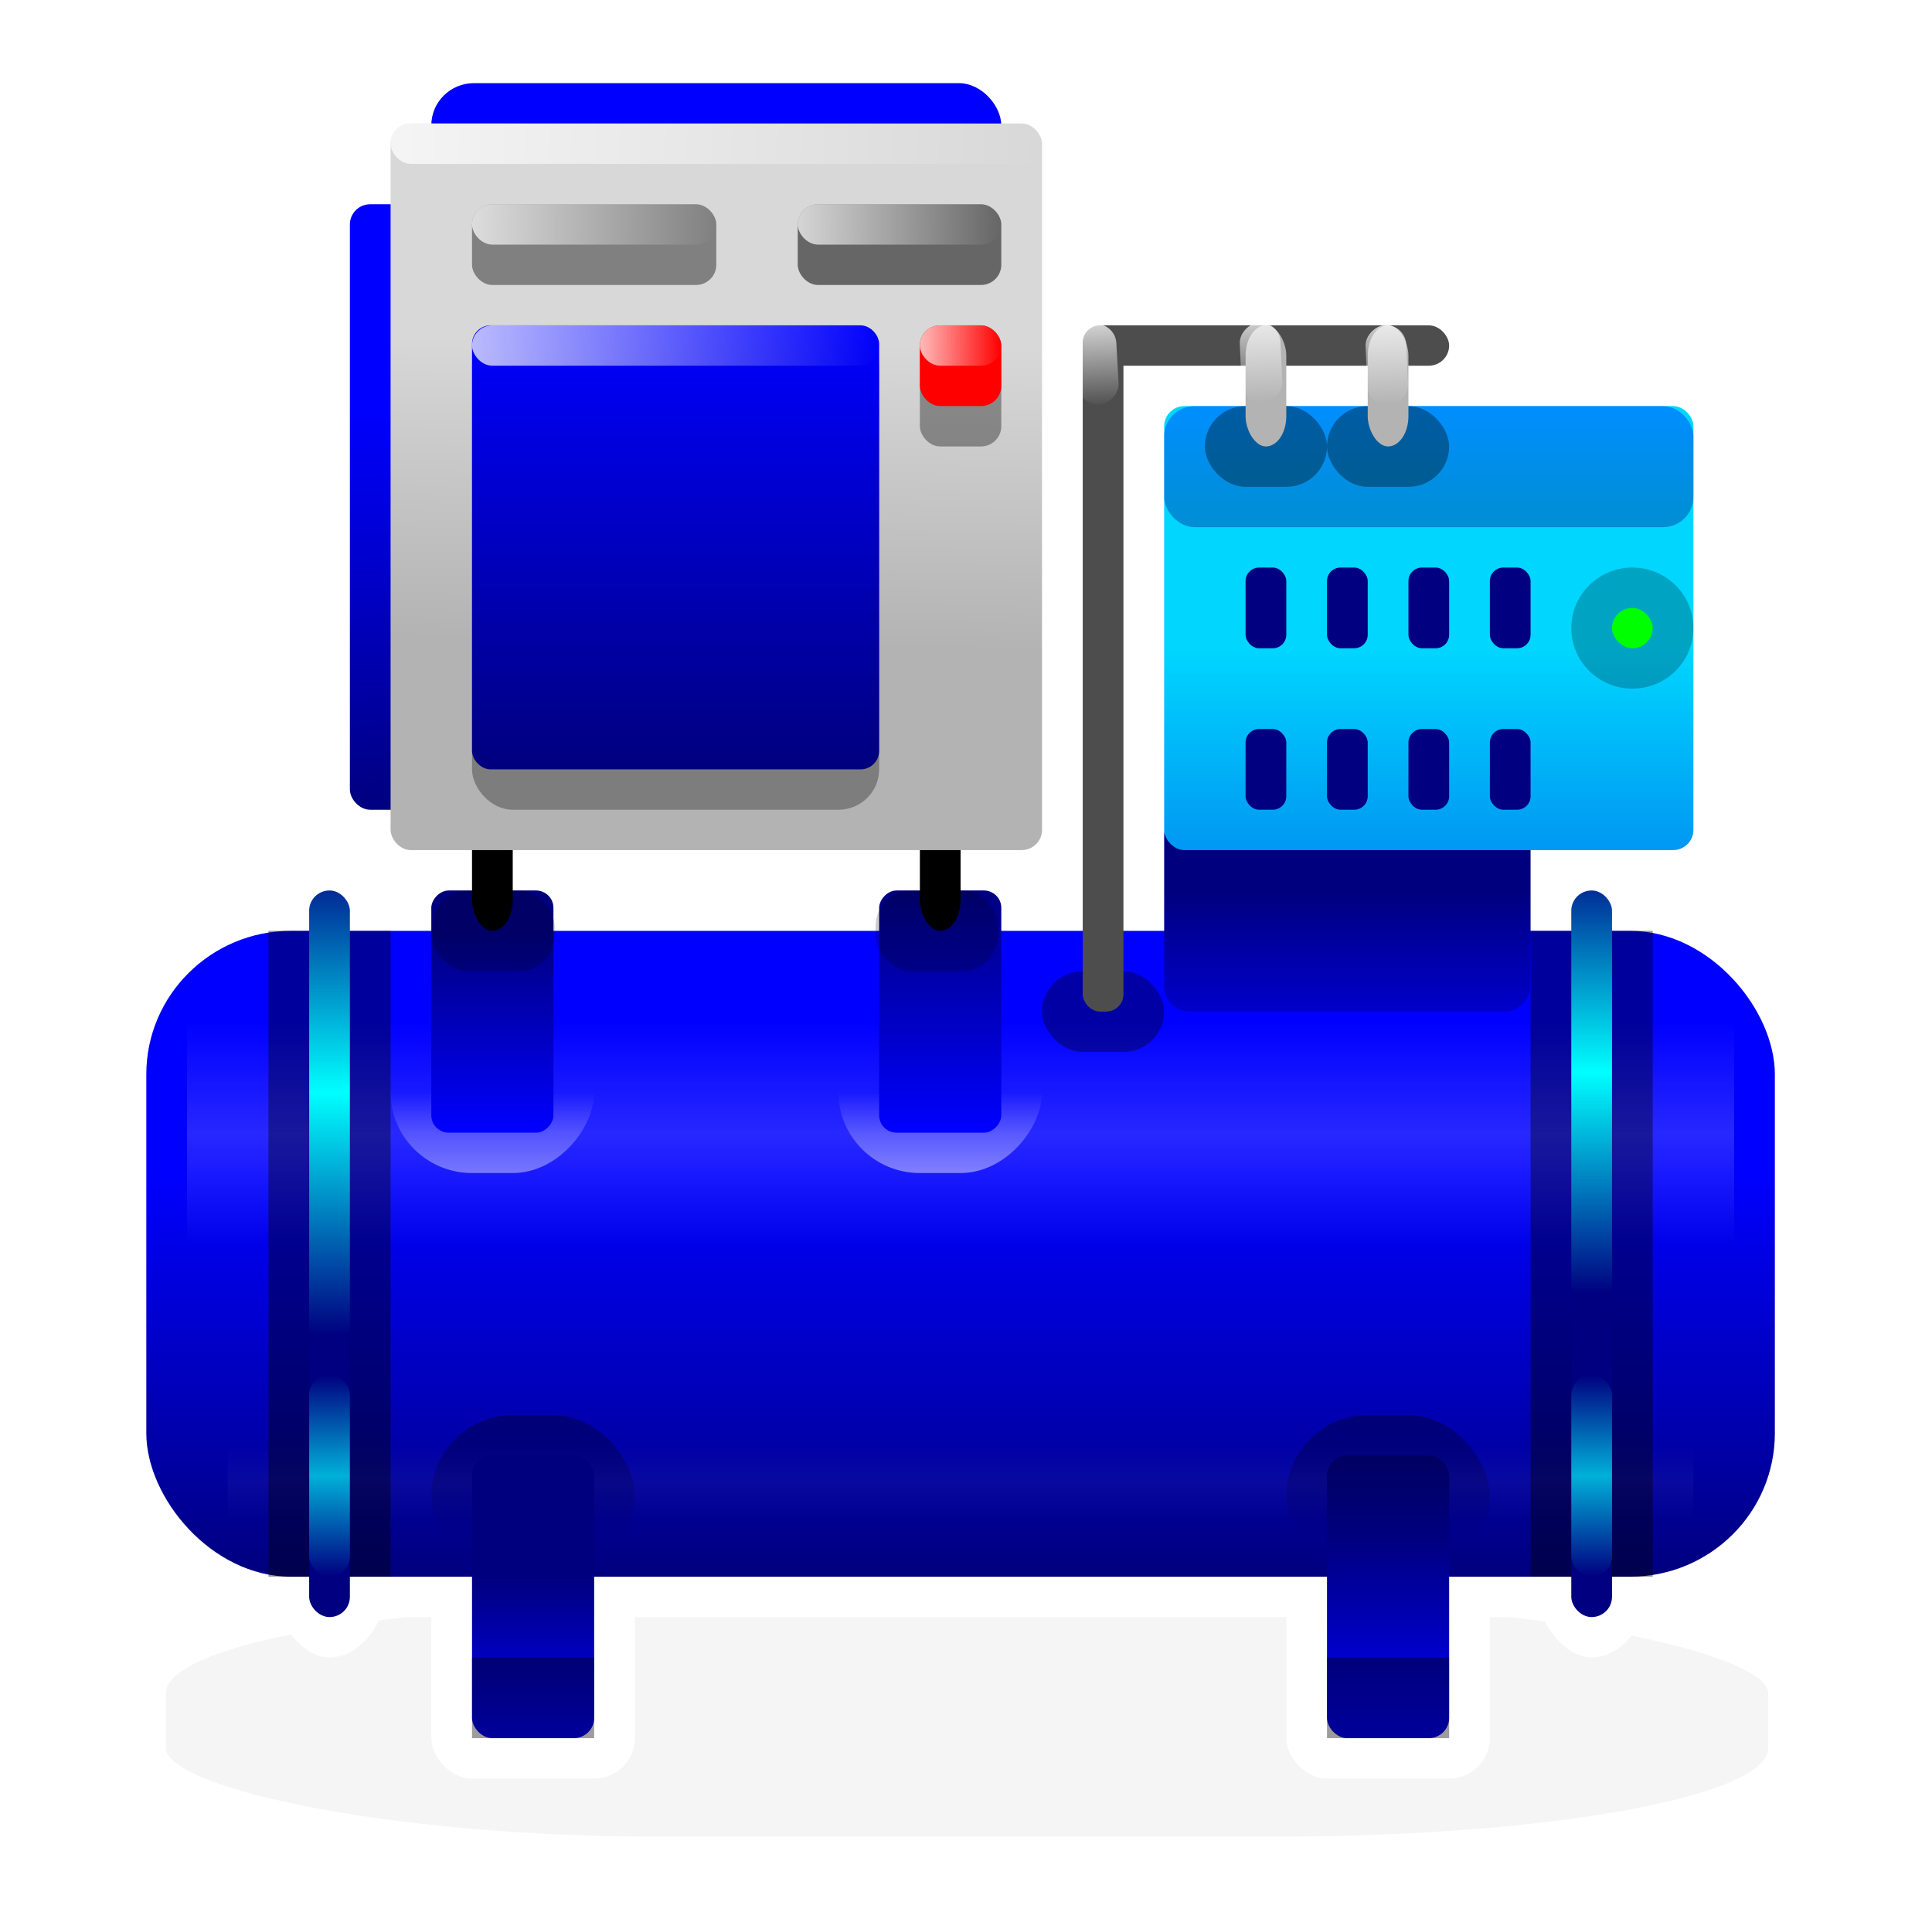 <?xml version="1.0" encoding="UTF-8" standalone="no"?>
<!-- Created with Inkscape (http://www.inkscape.org/) -->
<svg
    xmlns:inkscape="http://www.inkscape.org/namespaces/inkscape"
    xmlns:rdf="http://www.w3.org/1999/02/22-rdf-syntax-ns#"
    xmlns="http://www.w3.org/2000/svg"
    xmlns:sodipodi="http://sodipodi.sourceforge.net/DTD/sodipodi-0.dtd"
    xmlns:cc="http://creativecommons.org/ns#"
    xmlns:xlink="http://www.w3.org/1999/xlink"
    xmlns:dc="http://purl.org/dc/elements/1.1/"
    id="svg2"
    viewBox="0 0 236.46 235.72"
    sodipodi:docname="_svgclean2.svg"
    version="1.1"
    inkscape:version="0.48.3.1 r9886"
  >
  <defs
      id="defs4"
    >
    <filter
        id="filter5607"
        height="1.636"
        width="1.206"
        color-interpolation-filters="sRGB"
        y="-.318"
        x="-.103"
        inkscape:collect="always"
      >
      <feGaussianBlur
          id="feGaussianBlur5609"
          stdDeviation="1.987"
          inkscape:collect="always"
      />
    </filter
    >
    <filter
        id="filter4703"
        height="1.329"
        width="1.078"
        color-interpolation-filters="sRGB"
        y="-.164"
        x="-.039"
        inkscape:collect="always"
      >
      <feGaussianBlur
          id="feGaussianBlur4705"
          stdDeviation="0.616"
          inkscape:collect="always"
      />
    </filter
    >
    <filter
        id="filter4687"
        height="1.993"
        width="1.083"
        color-interpolation-filters="sRGB"
        y="-.497"
        x="-.041"
        inkscape:collect="always"
      >
      <feGaussianBlur
          id="feGaussianBlur4689"
          stdDeviation="0.621"
          inkscape:collect="always"
      />
    </filter
    >
    <linearGradient
        id="linearGradient4607"
      >
      <stop
          id="stop4609"
          style="stop-color:#ffffff"
          offset="0"
      />
      <stop
          id="stop4611"
          style="stop-color:#ffffff;stop-opacity:0"
          offset="1"
      />
    </linearGradient
    >
    <linearGradient
        id="linearGradient4659"
      >
      <stop
          id="stop4661"
          style="stop-color:#ffffff;stop-opacity:0"
          offset="0"
      />
      <stop
          id="stop4665"
          style="stop-color:#ffffff"
          offset=".5"
      />
      <stop
          id="stop4663"
          style="stop-color:#ffffff;stop-opacity:0"
          offset="1"
      />
    </linearGradient
    >
    <linearGradient
        id="linearGradient4715"
      >
      <stop
          id="stop4717"
          style="stop-color:#000080"
          offset="0"
      />
      <stop
          id="stop4721"
          style="stop-color:#00ffff"
          offset=".5"
      />
      <stop
          id="stop4719"
          style="stop-color:#000080"
          offset="1"
      />
    </linearGradient
    >
    <linearGradient
        id="linearGradient4761"
      >
      <stop
          id="stop4763"
          style="stop-color:#0000ff"
          offset="0"
      />
      <stop
          id="stop4765"
          style="stop-color:#00007e"
          offset="1"
      />
    </linearGradient
    >
    <linearGradient
        id="linearGradient4823"
      >
      <stop
          id="stop4825"
          style="stop-color:#000000"
          offset="0"
      />
      <stop
          id="stop4827"
          style="stop-color:#000204;stop-opacity:0"
          offset="1"
      />
    </linearGradient
    >
    <linearGradient
        id="linearGradient3670"
        y2="7.5"
        xlink:href="#linearGradient4607"
        gradientUnits="userSpaceOnUse"
        x2="27"
        gradientTransform="matrix(.125 0 0 1 1015.3 -39.323)"
        y1="7"
        x1="11"
        inkscape:collect="always"
    />
    <linearGradient
        id="linearGradient3673"
        y2="7.5"
        xlink:href="#linearGradient4607"
        gradientUnits="userSpaceOnUse"
        x2="27"
        gradientTransform="matrix(.125 0 0 1 1015.5 -42.407)"
        y1="7"
        x1="11"
        inkscape:collect="always"
    />
    <linearGradient
        id="linearGradient3682"
        y2="7.5"
        xlink:href="#linearGradient4607"
        gradientUnits="userSpaceOnUse"
        x2="27"
        gradientTransform="matrix(.625 0 0 1 50.125 1007.4)"
        y1="7"
        x1="11"
        inkscape:collect="always"
    />
    <linearGradient
        id="linearGradient3685"
        y2="7.5"
        xlink:href="#linearGradient4607"
        gradientUnits="userSpaceOnUse"
        x2="27"
        gradientTransform="matrix(.125 0 0 1 66.625 1007.4)"
        y1="7"
        x1="11"
        inkscape:collect="always"
    />
    <linearGradient
        id="linearGradient3698"
        y2="7.5"
        xlink:href="#linearGradient4607"
        gradientUnits="userSpaceOnUse"
        x2="27"
        gradientTransform="matrix(.125 0 0 1 1015.5 -24.341)"
        y1="7"
        x1="11"
        inkscape:collect="always"
    />
    <linearGradient
        id="linearGradient3701"
        y2="7.5"
        xlink:href="#linearGradient4607"
        gradientUnits="userSpaceOnUse"
        x2="27"
        gradientTransform="matrix(.375 0 0 1 52.875 1004.4)"
        y1="7"
        x1="11"
        inkscape:collect="always"
    />
    <linearGradient
        id="linearGradient3704"
        y2="7.5"
        xlink:href="#linearGradient4607"
        gradientUnits="userSpaceOnUse"
        x2="27"
        gradientTransform="matrix(.312 0 0 1 61.562 1004.4)"
        y1="7"
        x1="11"
        inkscape:collect="always"
    />
    <linearGradient
        id="linearGradient3713"
        y2="7.5"
        xlink:href="#linearGradient4607"
        gradientUnits="userSpaceOnUse"
        x2="27"
        gradientTransform="translate(44 1002.4)"
        y1="7"
        x1="11"
        inkscape:collect="always"
    />
    <linearGradient
        id="linearGradient3716"
        y2="42"
        xlink:href="#linearGradient4823"
        gradientUnits="userSpaceOnUse"
        x2="15"
        gradientTransform="translate(65 1002.4)"
        y1="39"
        x1="15"
        inkscape:collect="always"
    />
    <linearGradient
        id="linearGradient3721"
        y2="43"
        xlink:href="#linearGradient4715"
        gradientUnits="userSpaceOnUse"
        x2="10"
        gradientTransform="translate(75 1002.4)"
        y1="38"
        x1="10"
        inkscape:collect="always"
    />
    <linearGradient
        id="linearGradient3724"
        y2="43"
        xlink:href="#linearGradient4715"
        gradientUnits="userSpaceOnUse"
        x2="10"
        gradientTransform="translate(44 1002.4)"
        y1="38"
        x1="10"
        inkscape:collect="always"
    />
    <linearGradient
        id="linearGradient3742"
        y2="16"
        xlink:href="#linearGradient4761"
        gradientUnits="userSpaceOnUse"
        x2="36"
        gradientTransform="matrix(1 0 0 1.5 44 995.36)"
        y1="14"
        x1="36"
        inkscape:collect="always"
    />
    <linearGradient
        id="linearGradient3746"
        y2="28"
        gradientUnits="userSpaceOnUse"
        x2="36"
        gradientTransform="translate(44 1002.4)"
        y1="20"
        x1="36"
        inkscape:collect="always"
      >
      <stop
          id="stop5649"
          style="stop-color:#00d6ff"
          offset="0"
      />
      <stop
          id="stop5651"
          style="stop-color:#0072ea"
          offset="1"
      />
    </linearGradient
    >
    <linearGradient
        id="linearGradient3753"
        y2="24"
        xlink:href="#linearGradient4761"
        gradientUnits="userSpaceOnUse"
        x2="18"
        gradientTransform="matrix(1 0 0 .917 44 1003.4)"
        y1="12"
        x1="18"
        inkscape:collect="always"
    />
    <linearGradient
        id="linearGradient3757"
        y2="12.376"
        gradientUnits="userSpaceOnUse"
        x2="18.426"
        gradientTransform="translate(44 1002.4)"
        y1="19.889"
        x1="18.248"
        inkscape:collect="always"
      >
      <stop
          id="stop4974"
          style="stop-color:#b3b3b3"
          offset="0"
      />
      <stop
          id="stop4976"
          style="stop-color:#d8d8d8"
          offset="1"
      />
    </linearGradient
    >
    <linearGradient
        id="linearGradient3761"
        y2="1027.4"
        xlink:href="#linearGradient4761"
        gradientUnits="userSpaceOnUse"
        x2="55"
        gradientTransform="matrix(2.061 0 0 1 -57.276 -1)"
        y1="1017.4"
        x1="54"
        inkscape:collect="always"
    />
    <linearGradient
        id="linearGradient3767"
        y2="-1029.4"
        xlink:href="#linearGradient4761"
        gradientUnits="userSpaceOnUse"
        x2="78"
        gradientTransform="translate(0,1)"
        y1="-1034.4"
        x1="78"
        inkscape:collect="always"
    />
    <linearGradient
        id="linearGradient3771"
        y2="-1029.4"
        xlink:href="#linearGradient4761"
        gradientUnits="userSpaceOnUse"
        x2="68"
        gradientTransform="translate(0,1)"
        y1="-1035.4"
        x1="68"
        inkscape:collect="always"
    />
    <linearGradient
        id="linearGradient3774"
        y2="-1030.4"
        xlink:href="#linearGradient4761"
        gradientUnits="userSpaceOnUse"
        x2="57"
        gradientTransform="translate(0,1)"
        y1="-1035.4"
        x1="57"
        inkscape:collect="always"
    />
    <linearGradient
        id="linearGradient3777"
        y2="1045.4"
        xlink:href="#linearGradient4761"
        gradientUnits="userSpaceOnUse"
        x2="80"
        gradientTransform="translate(0,-1)"
        y1="1050.4"
        x1="80"
        inkscape:collect="always"
    />
    <linearGradient
        id="linearGradient3780"
        y2="43"
        xlink:href="#linearGradient4761"
        gradientUnits="userSpaceOnUse"
        x2="15"
        gradientTransform="translate(44 1002.4)"
        y1="47"
        x1="15"
        inkscape:collect="always"
    />
    <linearGradient
        id="linearGradient3783"
        y2="42"
        xlink:href="#linearGradient4823"
        gradientUnits="userSpaceOnUse"
        x2="15"
        gradientTransform="translate(44 1002.4)"
        y1="39"
        x1="15"
        inkscape:collect="always"
    />
    <linearGradient
        id="linearGradient3786"
        y2="1039.4"
        xlink:href="#linearGradient4715"
        gradientUnits="userSpaceOnUse"
        x2="85"
        gradientTransform="translate(0,-1)"
        y1="1028.4"
        x1="85"
        inkscape:collect="always"
    />
    <linearGradient
        id="linearGradient3789"
        y2="37"
        xlink:href="#linearGradient4715"
        gradientUnits="userSpaceOnUse"
        x2="10"
        gradientTransform="translate(44 1002.4)"
        y1="25"
        x1="10"
        inkscape:collect="always"
    />
    <linearGradient
        id="linearGradient3792"
        y2="41"
        xlink:href="#linearGradient4607"
        gradientUnits="userSpaceOnUse"
        x2="15"
        gradientTransform="translate(43 -1074.4)"
        y1="39"
        x1="15"
        inkscape:collect="always"
    />
    <linearGradient
        id="linearGradient3795"
        y2="41"
        xlink:href="#linearGradient4607"
        gradientUnits="userSpaceOnUse"
        x2="15"
        gradientTransform="translate(54 -1074.4)"
        y1="39"
        x1="15"
        inkscape:collect="always"
    />
    <linearGradient
        id="linearGradient3800"
        y2="1037.6"
        xlink:href="#linearGradient4659"
        gradientUnits="userSpaceOnUse"
        x2="67"
        gradientTransform="matrix(.947 0 0 .5 3.632 525.18)"
        y1="1033.9"
        x1="67"
        inkscape:collect="always"
    />
    <linearGradient
        id="linearGradient3803"
        y2="1037.6"
        xlink:href="#linearGradient4659"
        gradientUnits="userSpaceOnUse"
        x2="67"
        gradientTransform="matrix(1 0 0 1.5 0 -519.18)"
        y1="1033.9"
        x1="67"
        inkscape:collect="always"
    />
    <linearGradient
        id="linearGradient3806"
        y2="1046.4"
        xlink:href="#linearGradient4761"
        gradientUnits="userSpaceOnUse"
        x2="67"
        gradientTransform="translate(0,-1)"
        y1="1036.4"
        x1="67"
        inkscape:collect="always"
    />
  </defs
  >
  <sodipodi:namedview
      id="base"
      bordercolor="#666666"
      inkscape:pageshadow="2"
      inkscape:window-y="0"
      fit-margin-left="20"
      pagecolor="#ffffff"
      fit-margin-top="20"
      inkscape:window-maximized="0"
      inkscape:zoom="1"
      inkscape:window-x="0"
      inkscape:window-height="645"
      showgrid="false"
      borderopacity="1.0"
      inkscape:current-layer="g4040"
      inkscape:cx="219.51298"
      inkscape:cy="-618.51061"
      fit-margin-right="20"
      fit-margin-bottom="20"
      inkscape:window-width="674"
      inkscape:pageopacity="0.0"
      inkscape:document-units="px"
  />
  <g
      id="layer1"
      inkscape:label="Layer 1"
      inkscape:groupmode="layer"
      transform="translate(-216.85 -412.12)"
    >
    <g
        id="g4040"
        transform="matrix(4.983 0 0 4.94 -9.41 -4559.2)"
      >
      <rect
          id="rect5589"
          ry="5.75"
          style="opacity:.202;filter:url(#filter5607);fill-rule:evenodd;fill:#000000"
          rx="14.212"
          transform="matrix(.851 0 0 .383 10.122 648.31)"
          height="15"
          width="46.25"
          y="1038.6"
          x="46.25"
      />
      <path
          id="rect5132"
          style="opacity:0"
          inkscape:connector-curvature="0"
          d="m57.094 1006.4c-1.022 0-1.94 0.542-2.438 1.344-0.765 0.416-1.346 1.174-1.562 2.094-0.665 0.4-1.094 1.2-1.094 2.1v14c0 0.346 0.061 0.669 0.188 0.969-0.276 0.202-0.529 0.438-0.719 0.75-2.575 0.7-4.469 3-4.469 5.8v8c0 2.792 1.894 5.106 4.469 5.781 0.451 0.742 1.181 1.219 2.031 1.219 0.564 0 1.082-0.234 1.5-0.594v1.594c0 1.108 0.892 2 2 2h3c1.108 0 2-0.892 2-2v-2h14v2c0 1.108 0.892 2 2 2h3c1.108 0 2-0.892 2-2v-1.625c0.417 0.389 0.937 0.625 1.5 0.625 0.794 0 1.48-0.47 1.938-1.188 2.624-0.641 4.562-2.985 4.562-5.812v-8c0-2.121-1.098-3.969-2.75-5.031 0.461-0.527 0.75-1.21 0.75-1.969v-9c0-1.662-1.338-3-3-3h-3c0-1.108-0.892-2-2-2h-8v-1.75c0-1.125-0.515-2.105-1.312-2.688-0.465-0.918-1.421-1.562-2.531-1.562h-12.062zm-0.156 20h6.062v1h-6.5c0.214-0.288 0.363-0.635 0.438-1z"
      />
      <rect
          id="rect5094"
          style="fill-rule:evenodd;fill:#ffffff"
          ry="5"
          height="18"
          width="42"
          y="1028.4"
          x="48"
      />
      <rect
          id="rect5096"
          style="fill-rule:evenodd;fill:#ffffff"
          ry="1"
          height="9"
          width="5"
          y="1041.4"
          x="56"
      />
      <rect
          id="rect5098"
          style="fill-rule:evenodd;fill:#ffffff"
          ry="1"
          height="9"
          width="5"
          y="1041.4"
          x="77"
      />
      <rect
          id="rect5100"
          style="fill-rule:evenodd;fill:#ffffff"
          ry="2.222"
          height="20"
          width="3"
          y="1027.4"
          x="52"
      />
      <rect
          id="rect5102"
          style="fill-rule:evenodd;fill:#ffffff"
          ry="2.222"
          height="20"
          width="3"
          y="1027.4"
          x="83"
      />
      <rect
          id="rect5104"
          style="fill-rule:evenodd;fill:#ffffff"
          ry="1.889"
          height="17"
          width="5"
          y="1010.4"
          x="53"
      />
      <rect
          id="rect5106"
          style="fill-rule:evenodd;fill:#ffffff"
          ry="2"
          height="4"
          width="16"
          y="1007.4"
          x="55"
      />
      <rect
          id="rect5108"
          style="fill-rule:evenodd;fill:#ffffff"
          ry="2"
          height="20"
          width="18"
          y="1008.4"
          x="54"
      />
      <rect
          id="rect5110"
          style="fill-rule:evenodd;fill:#ffffff"
          ry="1"
          height="3"
          width="11"
          y="1013.4"
          x="71"
      />
      <rect
          id="rect5112"
          style="fill-rule:evenodd;fill:#ffffff"
          ry="2"
          height="13"
          width="15"
          y="1015.4"
          x="73"
      />
      <rect
          id="rect5114"
          style="fill-rule:evenodd;fill:#ffffff"
          ry="2.154"
          height="14"
          width="3"
          y="1015.4"
          x="71"
      />
      <rect
          id="rect5116"
          style="fill-rule:evenodd;fill:#ffffff"
          transform="rotate(-90)"
          ry="1"
          height="32"
          width="3"
          y="54"
          x="-1029.4"
      />
      <rect
          id="rect3751"
          style="fill-rule:evenodd;fill:url(#linearGradient3806)"
          ry="3.555"
          height="16"
          width="40"
          y="1029.4"
          x="49"
      />
      <rect
          id="rect4625"
          style="opacity:.392;filter:url(#filter4703);fill-rule:evenodd;fill:url(#linearGradient3803)"
          ry="0"
          height="9"
          width="38"
          y="1029.4"
          x="50"
      />
      <rect
          id="rect4667"
          style="opacity:.19;filter:url(#filter4687);fill-rule:evenodd;fill:url(#linearGradient3800)"
          ry="0"
          height="3"
          width="36"
          y="1041.4"
          x="51"
      />
      <rect
          id="rect4801"
          style="opacity:.387;fill-rule:evenodd;fill:#000000"
          ry="0"
          height="16"
          width="3"
          y="1029.4"
          x="83"
      />
      <rect
          id="rect4799"
          style="opacity:.387;fill-rule:evenodd;fill:#000000"
          ry="0"
          height="16"
          width="3"
          y="1029.4"
          x="52"
      />
      <rect
          id="rect4621"
          ry="2"
          style="opacity:.452;fill-rule:evenodd;fill:url(#linearGradient3795)"
          transform="scale(1,-1)"
          height="4"
          width="5"
          y="-1035.4"
          x="66"
      />
      <rect
          id="rect4617"
          style="opacity:.407;fill-rule:evenodd;fill:url(#linearGradient3792)"
          transform="scale(1,-1)"
          ry="2"
          height="4"
          width="5"
          y="-1035.4"
          x="55"
      />
      <rect
          id="rect3753"
          style="fill-rule:evenodd;fill:url(#linearGradient3789)"
          ry=".5"
          height="18"
          width="1"
          y="1028.4"
          x="53"
      />
      <rect
          id="rect3755"
          style="fill-rule:evenodd;fill:url(#linearGradient3786)"
          ry=".5"
          height="18"
          width="1"
          y="1028.4"
          x="84"
      />
      <rect
          id="rect3757"
          style="opacity:.338;fill-rule:evenodd;fill:url(#linearGradient3783)"
          ry="2"
          height="4"
          width="5"
          y="1041.4"
          x="56"
      />
      <rect
          id="rect3759"
          style="fill-rule:evenodd;fill:url(#linearGradient3780)"
          ry=".5"
          height="7"
          width="3"
          y="1042.4"
          x="57"
      />
      <rect
          id="rect3763"
          style="fill-rule:evenodd;fill:url(#linearGradient3777)"
          ry=".5"
          height="7"
          width="3"
          y="1042.4"
          x="78"
      />
      <rect
          id="rect3767"
          style="fill-rule:evenodd;fill:url(#linearGradient3774)"
          transform="scale(1,-1)"
          ry=".429"
          height="6"
          width="3"
          y="-1034.4"
          x="56"
      />
      <rect
          id="rect3771"
          ry=".429"
          style="fill-rule:evenodd;fill:url(#linearGradient3771)"
          transform="scale(1,-1)"
          height="6"
          width="3"
          y="-1034.4"
          x="67"
      />
      <rect
          id="rect4895"
          style="opacity:.354;fill-rule:evenodd;fill:#000000"
          ry="1"
          height="2"
          width="3"
          y="1030.4"
          x="71"
      />
      <rect
          id="rect3773"
          ry=".625"
          style="fill-rule:evenodd;fill:url(#linearGradient3767)"
          transform="scale(1,-1)"
          height="5"
          width="9"
          y="-1031.4"
          x="74"
      />
      <rect
          id="rect3775"
          style="fill-rule:evenodd;fill:#000000"
          ry=".75"
          height="3"
          width="1"
          y="1026.4"
          x="57"
      />
      <rect
          id="rect4962"
          style="opacity:.194;fill-rule:evenodd;fill:#000000"
          ry=".884"
          height="2"
          width="3"
          y="1028.4"
          x="66.912"
      />
      <rect
          id="rect3777"
          style="fill-rule:evenodd;fill:#000000"
          ry=".75"
          height="3"
          width="1"
          y="1026.4"
          x="68"
      />
      <rect
          id="rect3781"
          style="fill-rule:evenodd;fill:url(#linearGradient3761)"
          ry=".5"
          height="15"
          width="2.061"
          y="1011.4"
          x="54"
      />
      <rect
          id="rect3783"
          style="fill-rule:evenodd;fill:#0000ff"
          ry="1.046"
          height="2.768"
          width="14"
          y="1008.4"
          x="56"
      />
      <rect
          id="rect3779"
          style="fill-rule:evenodd;fill:url(#linearGradient3757)"
          ry=".5"
          height="18"
          width="16"
          y="1009.4"
          x="55"
      />
      <rect
          id="rect4881"
          style="opacity:.304;fill-rule:evenodd;fill:#000000"
          ry="1"
          height="12"
          width="10"
          y="1014.4"
          x="57"
      />
      <rect
          id="rect3785"
          style="fill-rule:evenodd;fill:url(#linearGradient3753)"
          ry=".458"
          height="11"
          width="10"
          y="1014.4"
          x="57"
      />
      <rect
          id="rect3787"
          style="fill-rule:evenodd;fill:#808080"
          ry=".5"
          height="2"
          width="6"
          y="1011.4"
          x="57"
      />
      <rect
          id="rect3789"
          style="fill-rule:evenodd;fill:#666666"
          ry=".5"
          height="2"
          width="5"
          y="1011.4"
          x="65"
      />
      <rect
          id="rect4879"
          style="opacity:.354;fill-rule:evenodd;fill:#000000"
          ry=".5"
          height="3"
          width="2"
          y="1014.4"
          x="68"
      />
      <rect
          id="rect3791"
          style="fill-rule:evenodd;fill:#ff0000"
          ry=".5"
          height="2"
          width="2"
          y="1014.4"
          x="68"
      />
      <rect
          id="rect3793"
          style="fill-rule:evenodd;fill:url(#linearGradient3746)"
          ry=".5"
          height="11"
          width="13"
          y="1016.4"
          x="74"
      />
      <rect
          id="rect3795"
          style="fill-rule:evenodd;fill:#4d4d4d"
          ry=".5"
          height="1"
          width="9"
          y="1014.4"
          x="72"
      />
      <rect
          id="rect4835"
          style="opacity:.338;fill-rule:evenodd;fill:url(#linearGradient3742)"
          ry="0.75"
          height="3"
          width="13"
          y="1016.4"
          x="74"
      />
      <rect
          id="rect4883"
          style="opacity:.354;fill-rule:evenodd;fill:#000000"
          ry="1"
          height="2"
          width="3"
          y="1016.4"
          x="75"
      />
      <rect
          id="rect3797"
          style="fill-rule:evenodd;fill:#b3b3b3"
          ry="0.75"
          height="3"
          width="1"
          y="1014.4"
          x="76"
      />
      <rect
          id="rect4885"
          style="opacity:.354;fill-rule:evenodd;fill:#000000"
          ry="1"
          height="2"
          width="3"
          y="1016.4"
          x="78"
      />
      <rect
          id="rect3799"
          style="fill-rule:evenodd;fill:#b3b3b3"
          ry="0.75"
          height="3"
          width="1"
          y="1014.4"
          x="79"
      />
      <rect
          id="rect3807"
          style="fill-rule:evenodd;fill:#4d4d4d"
          ry="0.425"
          height="17"
          width="1"
          y="1014.4"
          x="72"
      />
      <rect
          id="rect4577"
          style="fill-rule:evenodd;fill:#000080"
          ry=".333"
          height="2"
          width="1"
          y="1020.4"
          x="76"
      />
      <rect
          id="rect4579"
          style="fill-rule:evenodd;fill:#000080"
          ry=".333"
          height="2"
          width="1"
          y="1020.4"
          x="78"
      />
      <rect
          id="rect4581"
          style="fill-rule:evenodd;fill:#000080"
          ry=".333"
          height="2"
          width="1"
          y="1020.4"
          x="80"
      />
      <rect
          id="rect4583"
          style="fill-rule:evenodd;fill:#000080"
          ry=".333"
          height="2"
          width="1"
          y="1020.4"
          x="82"
      />
      <rect
          id="rect4585"
          style="fill-rule:evenodd;fill:#000080"
          ry=".333"
          height="2"
          width="1"
          y="1024.4"
          x="82"
      />
      <rect
          id="rect4587"
          style="fill-rule:evenodd;fill:#000080"
          ry=".333"
          height="2"
          width="1"
          y="1024.4"
          x="80"
      />
      <rect
          id="rect4589"
          style="fill-rule:evenodd;fill:#000080"
          ry=".333"
          height="2"
          width="1"
          y="1024.4"
          x="78"
      />
      <rect
          id="rect4591"
          style="fill-rule:evenodd;fill:#000080"
          ry=".333"
          height="2"
          width="1"
          y="1024.4"
          x="76"
      />
      <path
          id="path4833"
          sodipodi:rx="1"
          sodipodi:ry="1.5"
          style="opacity:.236;fill-rule:evenodd;fill:#000000"
          sodipodi:type="arc"
          d="m43 19.5c0 0.828-0.448 1.5-1 1.5s-1-0.672-1-1.5 0.448-1.5 1-1.5c0.547 0 0.993 0.66 1 1.481"
          sodipodi:open="true"
          transform="matrix(1.5 0 0 1 22.5 1002.4)"
          sodipodi:cy="19.5"
          sodipodi:cx="42"
          sodipodi:end="6.2704612"
          sodipodi:start="0"
      />
      <rect
          id="rect4593"
          style="fill-rule:evenodd;fill:#00ff00"
          ry=".5"
          height="1"
          width="1"
          y="1021.4"
          x="85"
      />
      <rect
          id="rect4731"
          style="opacity:.692;fill-rule:evenodd;fill:url(#linearGradient3724)"
          ry=".5"
          height="5"
          width="1"
          y="1040.4"
          x="53"
      />
      <rect
          id="rect4741"
          style="opacity:.692;fill-rule:evenodd;fill:url(#linearGradient3721)"
          ry=".5"
          height="5"
          width="1"
          y="1040.4"
          x="84"
      />
      <rect
          id="rect4803"
          style="opacity:.387;fill-rule:evenodd;fill:#000000"
          ry="0"
          height="2"
          width="3"
          y="1047.4"
          x="78"
      />
      <rect
          id="rect4805"
          style="opacity:.387;fill-rule:evenodd;fill:#000000"
          ry="0"
          height="2"
          width="3"
          y="1047.4"
          x="57"
      />
      <rect
          id="rect4829"
          style="opacity:.338;fill-rule:evenodd;fill:url(#linearGradient3716)"
          ry="2"
          height="4"
          width="5"
          y="1041.4"
          x="77"
      />
      <rect
          id="rect4845"
          style="opacity:.73;fill-rule:evenodd;fill:url(#linearGradient3713)"
          ry=".5"
          height="1"
          width="16"
          y="1009.4"
          x="55"
      />
      <rect
          id="rect4855"
          style="opacity:.73;fill:url(#linearGradient3682);fill-rule:evenodd"
          ry=".5"
          height="1"
          width="10"
          y="1014.4"
          x="57"
      />
      <rect
          id="rect4859"
          style="opacity:.73;fill:url(#linearGradient3685);fill-rule:evenodd"
          ry=".5"
          height="1"
          width="2"
          y="1014.4"
          x="68"
      />
      <rect
          id="rect4863"
          style="opacity:.73;fill-rule:evenodd;fill:url(#linearGradient3704)"
          ry=".5"
          height="1"
          width="5"
          y="1011.4"
          x="65"
      />
      <rect
          id="rect4867"
          style="opacity:.73;fill-rule:evenodd;fill:url(#linearGradient3701)"
          ry=".5"
          height="1"
          width="6"
          y="1011.4"
          x="57"
      />
      <rect
          id="rect4897"
          style="opacity:.73;fill-rule:evenodd;fill:url(#linearGradient3698)"
          transform="rotate(86.872)"
          ry=".5"
          height="1"
          width="2"
          y="-17.341"
          x="1016.8"
      />
      <rect
          id="rect4960"
          style="opacity:.194;fill-rule:evenodd;fill:#000000"
          ry=".884"
          height="2"
          width="3"
          y="1028.4"
          x="56.028"
      />
      <rect
          id="rect4984"
          style="opacity:.73;fill-rule:evenodd;fill:url(#linearGradient3685)"
          ry=".5"
          height="1"
          width="2"
          y="1014.4"
          x="68"
      />
      <rect
          id="rect4986"
          style="opacity:.73;fill-rule:evenodd;fill:url(#linearGradient3682)"
          ry=".5"
          height="1"
          width="10"
          y="1014.4"
          x="57"
      />
      <rect
          id="rect4988"
          ry=".5"
          style="opacity:.73;fill:url(#linearGradient3670);fill-rule:evenodd"
          transform="rotate(87.489)"
          height="1"
          width="2"
          y="-32.323"
          x="1016.7"
      />
      <rect
          id="rect4992"
          style="opacity:.73;fill:url(#linearGradient3673);fill-rule:evenodd"
          transform="rotate(87.489)"
          ry=".5"
          height="1"
          width="2"
          y="-35.407"
          x="1016.9"
      />
      <rect
          id="rect4996"
          ry=".5"
          style="opacity:.73;fill-rule:evenodd;fill:url(#linearGradient3673)"
          transform="rotate(87.489)"
          height="1"
          width="2"
          y="-35.407"
          x="1016.9"
      />
      <rect
          id="rect4998"
          style="opacity:.73;fill-rule:evenodd;fill:url(#linearGradient3670)"
          transform="rotate(87.489)"
          ry=".5"
          height="1"
          width="2"
          y="-32.323"
          x="1016.7"
      />
    </g
    >
  </g
  >
</svg
>
